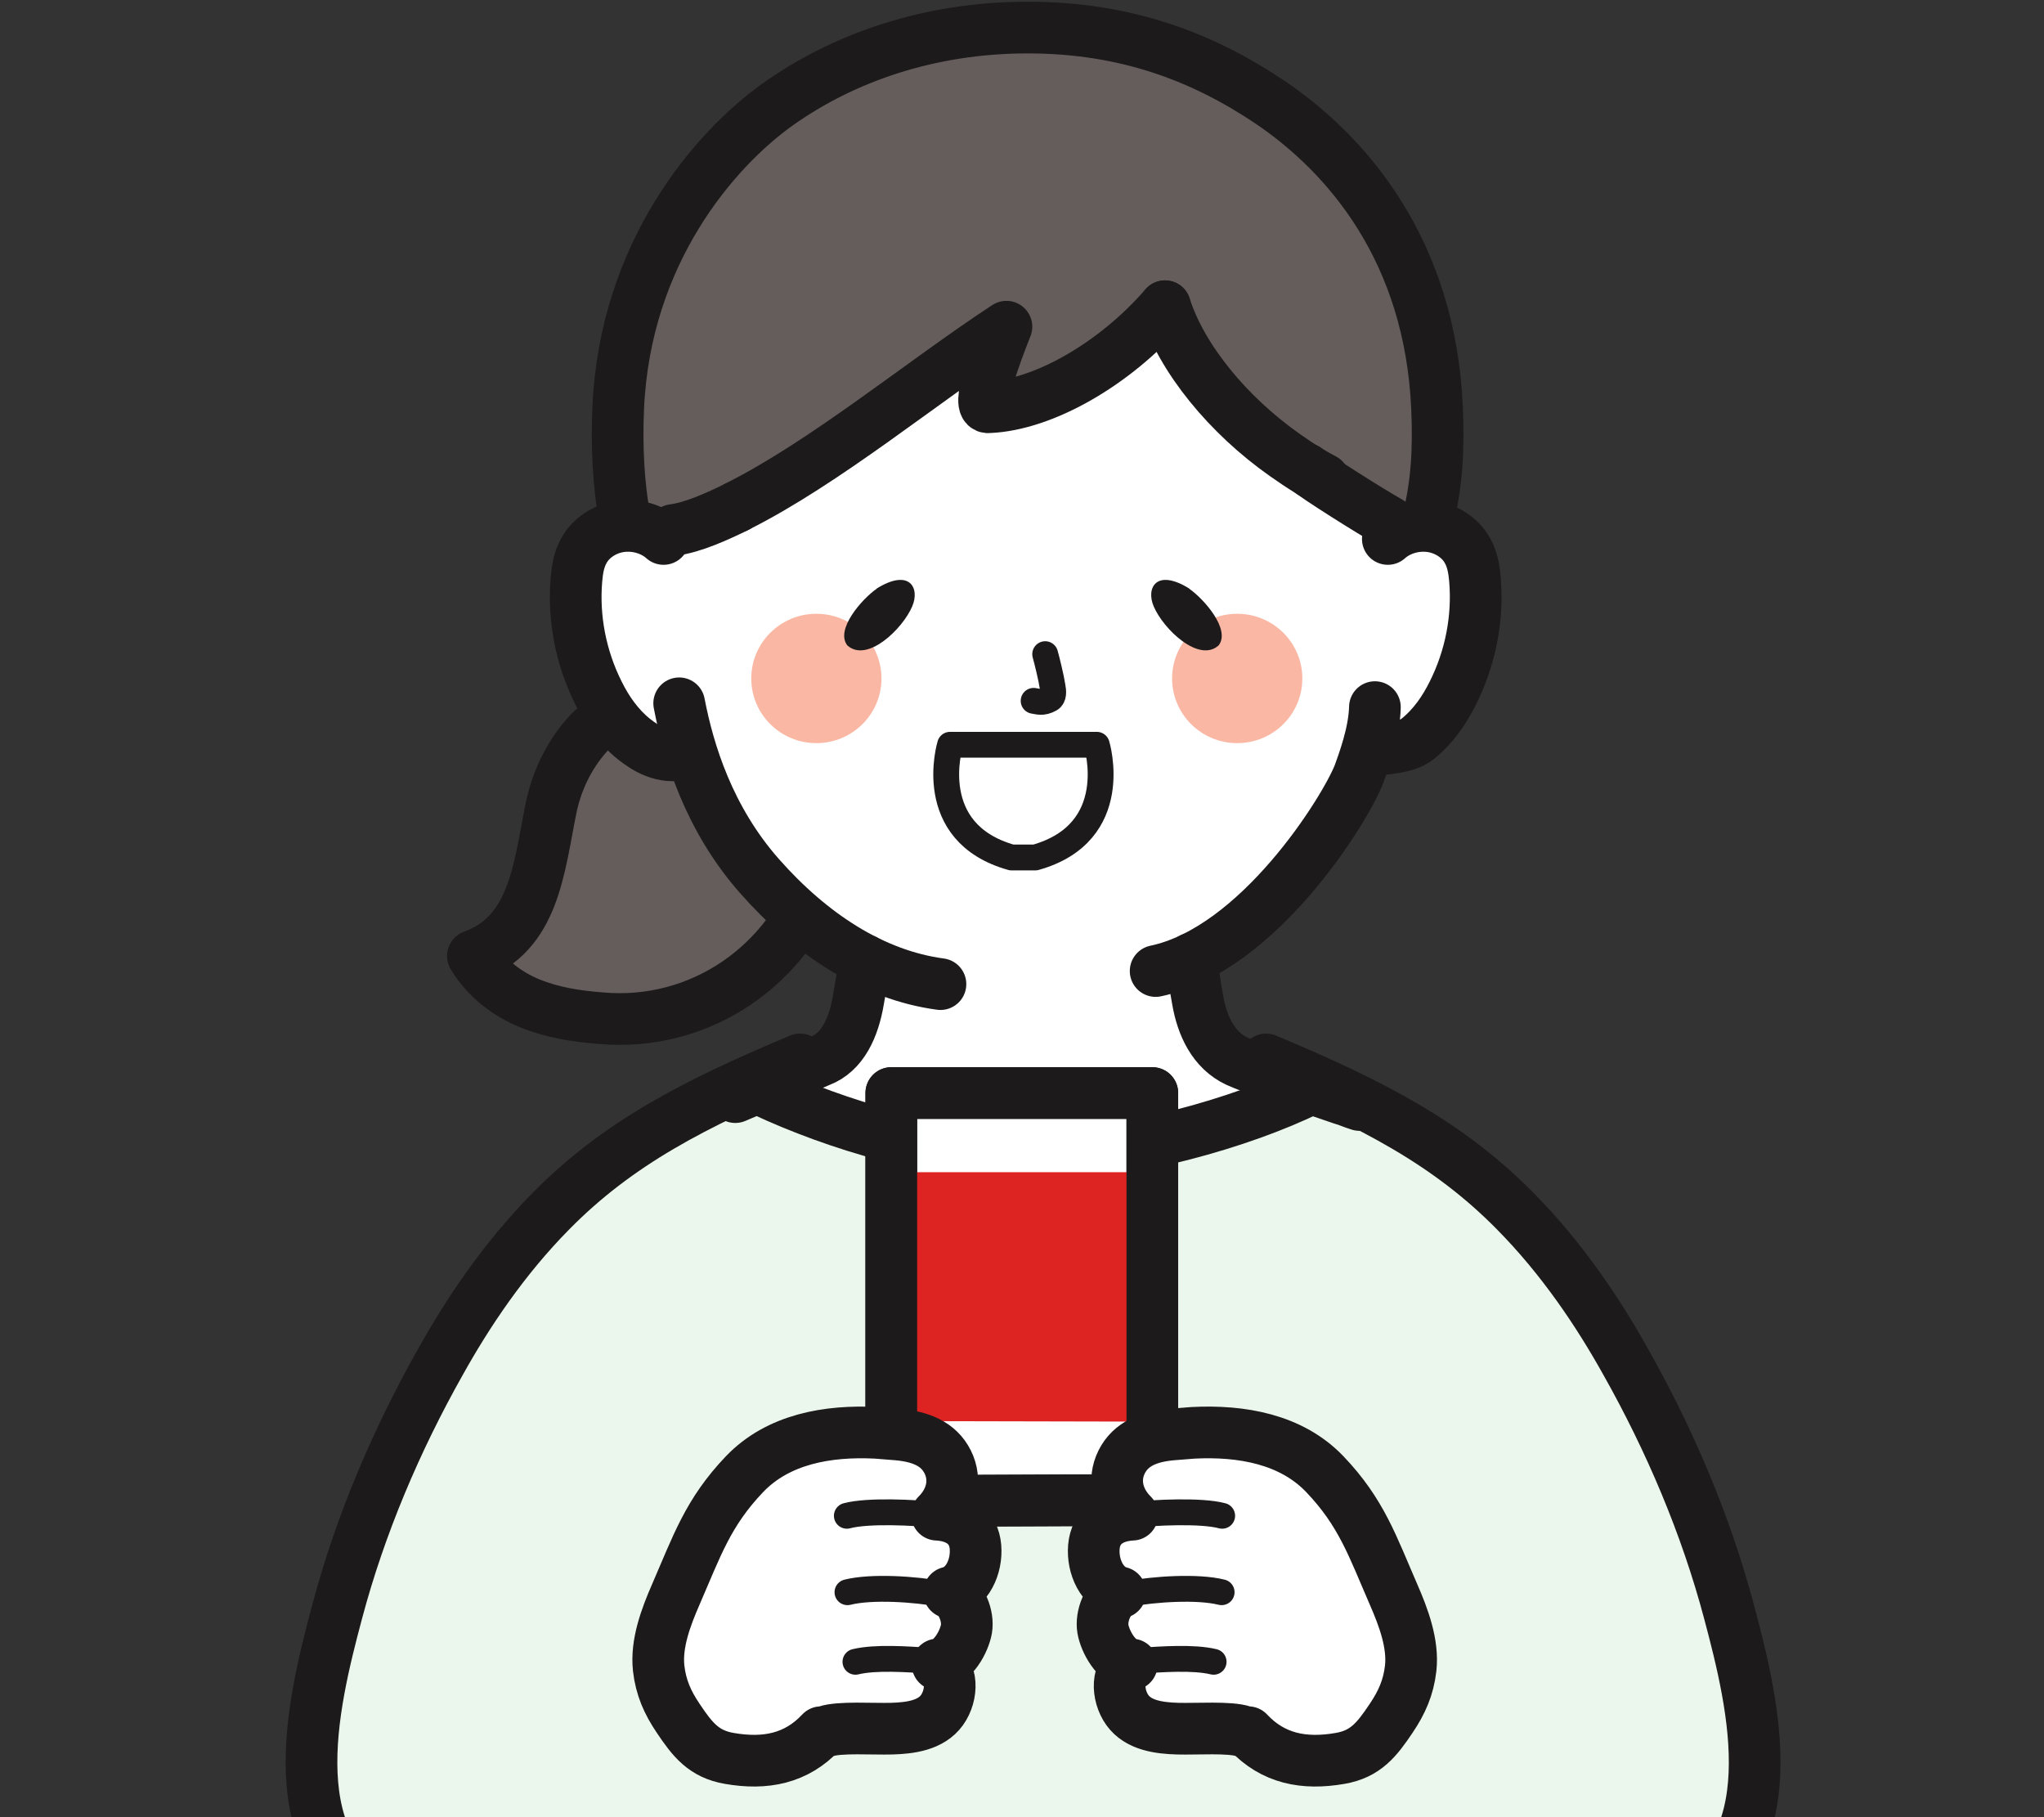 <svg width="72" height="64" viewBox="0 0 72 64" fill="none" xmlns="http://www.w3.org/2000/svg">
<rect x="0" y="0" width="72" height="64" fill="#333333" stroke="none"/>
<g clip-path="url(#clip0_3266_39776)">
<g clip-path="url(#clip1_3266_39776)">
<path d="M14.624 49.617C14.905 49.06 15.195 48.512 15.495 47.983C16.463 46.263 17.741 44.34 19.405 42.648C21.331 40.688 23.499 39.4 26.296 38.131C28.842 39.419 32.713 40.707 36.372 40.717C36.43 40.717 36.498 40.717 36.556 40.717C39.904 40.678 44.202 39.419 46.534 38.16C49.302 39.419 51.441 40.707 53.358 42.648C55.032 44.34 56.309 46.263 57.268 47.983C58.816 50.732 60.084 53.712 60.897 56.769C61.787 60.104 63.026 65.227 58.99 67.044C57.703 67.62 56.213 67.678 54.819 67.418C54.383 67.342 53.832 67.226 53.251 67.101C53.251 69.802 53.232 74.051 53.251 78.492C53.251 79.337 52.564 80.029 51.712 80.029H20.896C20.044 80.029 19.347 79.347 19.357 78.492C19.376 74.176 19.357 69.918 19.357 67.13C18.834 67.246 18.35 67.342 17.953 67.418C16.56 67.668 15.079 67.62 13.782 67.044C9.746 65.227 10.985 60.104 11.875 56.769C12.534 54.308 13.482 51.905 14.634 49.617H14.624Z" fill="#EBF7EC"/>
<path d="M22.794 24.932C22.03 24.96 21.217 25.258 20.646 25.922C20.036 26.623 19.601 27.517 19.407 28.479C18.981 30.584 18.817 32.89 16.658 33.669C17.132 34.457 17.868 35.015 18.671 35.341C19.475 35.668 20.317 35.793 21.168 35.86C24.653 36.168 27.827 34.015 28.94 30.593" fill="#645D5C"/>
<path d="M22.794 24.932C22.03 24.96 21.217 25.258 20.646 25.922C20.036 26.623 19.601 27.517 19.407 28.479C18.981 30.584 18.817 32.89 16.658 33.669C17.132 34.457 17.868 35.015 18.671 35.341C19.475 35.668 20.317 35.793 21.168 35.86C24.653 36.168 27.827 34.015 28.94 30.593" stroke="#1C1A1A" stroke-width="1.82" stroke-linecap="round" stroke-linejoin="round"/>
<path d="M44.598 37.312C48.343 38.879 51.024 40.273 53.366 42.647C55.041 44.339 56.318 46.261 57.276 47.982C58.825 50.731 60.093 53.711 60.906 56.767C61.796 60.102 63.035 65.226 58.999 67.042C57.712 67.619 56.221 67.677 54.828 67.417C53.434 67.158 50.966 66.61 49.669 66.043" stroke="#1C1A1A" stroke-width="1.82" stroke-linecap="round" stroke-linejoin="round"/>
<path d="M28.184 37.312C24.438 38.879 21.757 40.273 19.415 42.647C17.741 44.339 16.463 46.261 15.505 47.982C13.956 50.731 12.688 53.711 11.875 56.767C10.985 60.102 9.746 65.226 13.782 67.042C15.069 67.619 16.56 67.677 17.953 67.417C19.347 67.158 21.815 66.61 23.112 66.043" stroke="#1C1A1A" stroke-width="1.82" stroke-linecap="round" stroke-linejoin="round"/>
<path d="M48.886 18.982C49.283 18.627 49.864 18.463 50.406 18.54C50.948 18.617 51.451 18.944 51.693 19.396C51.867 19.703 51.925 20.059 51.954 20.405C52.07 21.77 51.799 23.164 51.18 24.404C50.88 25.009 50.483 25.586 49.931 26.028C49.486 26.384 48.683 26.355 48.131 26.451C48.025 26.806 47.918 27.095 47.86 27.258C47.425 28.364 45.015 32.295 41.976 33.746C42.014 34.169 42.072 34.64 42.179 35.207C42.334 36.111 42.73 36.976 43.573 37.37C43.979 37.553 45.024 37.928 46.137 38.312C43.698 39.533 39.517 40.715 36.285 40.705C32.82 40.705 29.152 39.533 26.616 38.322C27.632 37.889 28.803 37.389 28.861 37.37C29.674 37.062 30.061 36.188 30.226 35.217C30.323 34.64 30.4 34.256 30.448 33.814C29.103 33.141 27.855 32.112 26.751 30.863C25.503 29.45 24.777 27.883 24.341 26.48C23.461 26.835 22.783 26.413 22.319 26.038C21.767 25.595 21.37 25.019 21.07 24.413C20.451 23.164 20.18 21.779 20.296 20.415C20.325 20.069 20.383 19.713 20.557 19.405C20.809 18.963 21.302 18.636 21.844 18.55C22.386 18.463 22.977 18.636 23.364 18.992C23.364 18.992 24.535 10.918 36.227 10.918C47.918 10.918 48.867 18.992 48.867 18.992L48.886 18.982Z" fill="white"/>
<path d="M25.949 17.849C29.056 16.302 32.541 13.408 35.454 11.505C35.086 12.428 34.331 14.427 34.834 14.341C36.741 14.264 39.267 12.832 41.038 10.784C41.619 12.62 43.255 14.619 45.268 16.032C45.403 16.128 45.548 16.205 45.674 16.311C46.507 17.003 46.913 17.34 47.649 17.907C47.92 18.108 48.694 18.772 49.042 18.801C49.42 18.839 49.817 18.541 50.252 18.522C50.6 17.176 50.697 15.927 50.63 14.341C50.388 8.852 47.523 5.45 44.726 3.566C42.383 1.999 39.693 0.951 36.209 0.951C32.724 0.951 29.695 2.028 27.401 3.662C25.204 5.228 22.03 8.862 21.788 14.341C21.73 15.734 21.807 17.234 22.078 18.512C22.523 18.493 22.968 18.637 23.307 18.897C23.685 18.762 24.062 18.637 24.44 18.503C25.011 18.301 25.601 18.099 26.095 17.753" fill="#645D5C"/>
<path d="M25.9 38.64C26.975 38.188 28.814 37.4 28.872 37.371C29.685 37.063 30.072 36.189 30.236 35.218C30.333 34.641 30.411 34.257 30.459 33.815" stroke="#1C1A1A" stroke-width="1.82" stroke-linecap="round" stroke-linejoin="round"/>
<path d="M41.984 33.756C42.023 34.179 42.081 34.65 42.188 35.217C42.343 36.12 42.739 36.986 43.581 37.38C44.123 37.63 45.817 38.206 47.279 38.706C47.385 38.735 47.491 38.773 47.588 38.812C47.695 38.85 47.791 38.889 47.888 38.917" stroke="#1C1A1A" stroke-width="1.82" stroke-linecap="round" stroke-linejoin="round"/>
<path d="M48.886 18.982C49.283 18.627 49.864 18.463 50.406 18.54C50.948 18.617 51.451 18.944 51.693 19.396C51.867 19.703 51.925 20.059 51.955 20.405C52.071 21.77 51.8 23.163 51.18 24.403C50.88 25.009 50.483 25.586 49.932 26.028C49.506 26.364 48.761 26.355 48.209 26.441" stroke="#1C1A1A" stroke-width="1.82" stroke-linecap="round" stroke-linejoin="round"/>
<path d="M48.431 24.904C48.411 25.827 48.005 26.884 47.869 27.269C47.376 28.528 44.327 33.44 40.707 34.199" stroke="#1C1A1A" stroke-width="1.82" stroke-linecap="round" stroke-linejoin="round"/>
<path d="M23.374 18.982C22.977 18.627 22.396 18.463 21.854 18.54C21.312 18.617 20.809 18.944 20.567 19.396C20.393 19.703 20.335 20.059 20.306 20.405C20.189 21.77 20.46 23.163 21.08 24.403C21.38 25.009 21.777 25.586 22.328 26.028C22.754 26.364 23.345 26.739 24.109 26.556" stroke="#1C1A1A" stroke-width="1.82" stroke-linecap="round" stroke-linejoin="round"/>
<path d="M23.924 24.77C24.253 26.48 24.969 28.835 26.76 30.863C28.56 32.901 30.747 34.343 33.128 34.66" stroke="#1C1A1A" stroke-width="1.82" stroke-linecap="round" stroke-linejoin="round"/>
<path d="M50.299 18.311C50.609 17.052 50.686 15.85 50.619 14.36C50.377 8.872 47.512 5.469 44.715 3.585C42.373 2.018 39.682 0.971 36.198 0.971C32.713 0.971 29.684 2.047 27.39 3.681C25.193 5.248 22.019 8.881 21.777 14.36C21.719 15.667 21.777 17.08 22.019 18.311" stroke="#1C1A1A" stroke-width="1.82" stroke-linecap="round" stroke-linejoin="round"/>
<path d="M25.947 17.85C29.054 16.302 32.538 13.409 35.452 11.506C35.084 12.429 34.329 14.428 34.832 14.342C36.739 14.265 39.265 12.832 41.036 10.785" stroke="#1C1A1A" stroke-width="1.82" stroke-linecap="round" stroke-linejoin="round"/>
<path d="M41.039 10.785C41.62 12.621 43.255 14.62 45.269 16.033C45.404 16.129 45.54 16.216 45.675 16.312C45.985 16.523 46.304 16.706 46.633 16.879" stroke="#1C1A1A" stroke-width="1.82" stroke-linecap="round" stroke-linejoin="round"/>
<path d="M46.137 38.361C43.737 39.544 39.73 40.678 36.565 40.716C36.507 40.716 36.44 40.716 36.381 40.716C33.004 40.716 29.432 39.601 26.896 38.419" stroke="#1C1A1A" stroke-width="1.82" stroke-linecap="round" stroke-linejoin="round"/>
<path d="M46.012 16.514C46.389 16.821 48.248 17.994 48.964 18.398" stroke="#1C1A1A" stroke-width="1.82" stroke-linecap="round" stroke-linejoin="round"/>
<path d="M25.956 17.85C25.308 18.167 24.418 18.58 23.711 18.667" stroke="#1C1A1A" stroke-width="1.82" stroke-linecap="round" stroke-linejoin="round"/>
<path d="M36.817 23.039C36.884 23.279 37.03 23.875 37.078 24.192C37.107 24.346 37.126 24.548 36.991 24.625C36.72 24.779 36.555 24.702 36.41 24.683" stroke="#1C1A1A" stroke-width="0.91" stroke-linecap="round" stroke-linejoin="round"/>
<path d="M36.466 30.2C39.583 29.326 38.634 26.23 38.634 26.23H36.195H35.905H33.466C33.466 26.23 32.517 29.326 35.634 30.2H36.466Z" stroke="#1C1A1A" stroke-width="0.91" stroke-linecap="round" stroke-linejoin="round"/>
<path d="M28.757 26.173C30.023 26.173 31.05 25.153 31.05 23.895C31.05 22.637 30.023 21.617 28.757 21.617C27.49 21.617 26.463 22.637 26.463 23.895C26.463 25.153 27.49 26.173 28.757 26.173Z" fill="#FAB8A4"/>
<path d="M43.581 26.173C44.848 26.173 45.875 25.153 45.875 23.895C45.875 22.637 44.848 21.617 43.581 21.617C42.314 21.617 41.287 22.637 41.287 23.895C41.287 25.153 42.314 26.173 43.581 26.173Z" fill="#FAB8A4"/>
<path d="M30.883 20.733C30.36 21.098 29.412 22.174 29.848 22.732C30.544 23.357 31.793 22.155 32.132 21.358C32.412 20.713 32.045 20.002 30.873 20.733H30.883Z" fill="#1C1A1A"/>
<path d="M41.889 20.733C42.412 21.098 43.36 22.174 42.925 22.732C42.228 23.357 40.979 22.155 40.64 21.358C40.36 20.713 40.727 20.002 41.899 20.733H41.889Z" fill="#1C1A1A"/>
<path d="M31.396 52.876C31.396 49.175 31.396 40.861 31.396 38.496H40.591C40.591 41.053 40.591 49.483 40.591 52.828L31.396 52.866V52.876Z" fill="white" stroke="#1C1A1A" stroke-width="1.82" stroke-linecap="round" stroke-linejoin="round"/>
<path d="M31.396 50.049C31.396 50.049 31.396 49.79 31.396 49.53C31.396 47.195 31.396 42.773 31.396 41.283H40.591C40.591 42.898 40.591 47.954 40.591 50.069L31.396 50.049Z" fill="#DE2323"/>
<path d="M31.396 52.876C31.396 49.175 31.396 40.861 31.396 38.496H40.591C40.591 41.053 40.591 49.483 40.591 52.828L31.396 52.866V52.876Z" stroke="#1C1A1A" stroke-width="1.82" stroke-linecap="round" stroke-linejoin="round"/>
<path d="M43.971 61.007C44.842 61.94 45.936 62.151 47.204 61.93C48.104 61.776 48.501 61.267 49.004 60.517C49.381 59.959 49.614 59.431 49.691 58.758C49.788 57.893 49.439 56.961 49.091 56.163C48.346 54.452 47.959 53.27 46.662 51.914C45.481 50.684 43.739 50.376 42.026 50.463C41.793 50.482 41.309 50.52 41.309 50.52C40.477 50.588 39.829 50.847 39.509 51.491C39.19 52.135 39.374 52.837 39.887 53.346C39.103 53.385 38.59 53.789 38.532 54.481C38.474 55.173 38.822 55.932 39.461 56.086C39.016 56.259 38.774 56.932 38.851 57.374C38.928 57.816 39.325 58.556 39.867 58.623C39.325 58.816 39.325 59.69 39.712 60.229C40.1 60.767 40.825 60.863 41.484 60.882C42.142 60.901 43.322 60.815 43.797 60.978" fill="white"/>
<path d="M43.971 61.007C44.842 61.94 45.936 62.151 47.204 61.93C48.104 61.776 48.501 61.267 49.004 60.517C49.381 59.959 49.614 59.431 49.691 58.758C49.788 57.893 49.439 56.961 49.091 56.163C48.346 54.452 47.959 53.27 46.662 51.914C45.481 50.684 43.739 50.376 42.026 50.463C41.793 50.482 41.309 50.52 41.309 50.52C40.477 50.588 39.829 50.847 39.509 51.491C39.19 52.135 39.374 52.837 39.887 53.346C39.103 53.385 38.59 53.789 38.532 54.481C38.474 55.173 38.822 55.932 39.461 56.086C39.016 56.259 38.774 56.932 38.851 57.374C38.928 57.816 39.325 58.556 39.867 58.623C39.325 58.816 39.325 59.69 39.712 60.229C40.1 60.767 40.825 60.863 41.484 60.882C42.142 60.901 43.322 60.815 43.797 60.978" stroke="#1C1A1A" stroke-width="1.82" stroke-linecap="round" stroke-linejoin="round"/>
<path d="M39.877 53.356C40.642 53.27 42.306 53.184 43.051 53.385" stroke="#1C1A1A" stroke-width="0.91" stroke-linecap="round" stroke-linejoin="round"/>
<path d="M39.684 56.145C40.681 55.962 42.181 55.866 43.032 56.077" stroke="#1C1A1A" stroke-width="0.91" stroke-linecap="round" stroke-linejoin="round"/>
<path d="M40.156 58.488C40.911 58.44 42.034 58.354 42.75 58.527" stroke="#1C1A1A" stroke-width="0.91" stroke-linecap="round" stroke-linejoin="round"/>
<path d="M28.922 61.007C28.051 61.94 26.957 62.151 25.689 61.93C24.789 61.776 24.392 61.267 23.889 60.517C23.512 59.959 23.279 59.431 23.202 58.758C23.105 57.893 23.454 56.961 23.802 56.163C24.547 54.452 24.934 53.27 26.231 51.914C27.412 50.684 29.154 50.376 30.867 50.463C31.1 50.482 31.584 50.52 31.584 50.52C32.416 50.588 33.064 50.847 33.384 51.491C33.703 52.135 33.519 52.837 33.006 53.346C33.79 53.385 34.303 53.789 34.361 54.481C34.419 55.173 34.071 55.932 33.432 56.086C33.877 56.259 34.119 56.932 34.042 57.374C33.964 57.816 33.568 58.556 33.026 58.623C33.568 58.816 33.568 59.69 33.181 60.229C32.793 60.767 32.068 60.863 31.409 60.882C30.751 60.901 29.57 60.815 29.096 60.978" fill="white"/>
<path d="M28.922 61.007C28.051 61.94 26.957 62.151 25.689 61.93C24.789 61.776 24.392 61.267 23.889 60.517C23.512 59.959 23.279 59.431 23.202 58.758C23.105 57.893 23.454 56.961 23.802 56.163C24.547 54.452 24.934 53.27 26.231 51.914C27.412 50.684 29.154 50.376 30.867 50.463C31.1 50.482 31.584 50.52 31.584 50.52C32.416 50.588 33.064 50.847 33.384 51.491C33.703 52.135 33.519 52.837 33.006 53.346C33.79 53.385 34.303 53.789 34.361 54.481C34.419 55.173 34.071 55.932 33.432 56.086C33.877 56.259 34.119 56.932 34.042 57.374C33.964 57.816 33.568 58.556 33.026 58.623C33.568 58.816 33.568 59.69 33.181 60.229C32.793 60.767 32.068 60.863 31.409 60.882C30.751 60.901 29.57 60.815 29.096 60.978" stroke="#1C1A1A" stroke-width="1.82" stroke-linecap="round" stroke-linejoin="round"/>
<path d="M33.005 53.356C32.24 53.27 30.575 53.184 29.83 53.385" stroke="#1C1A1A" stroke-width="0.91" stroke-linecap="round" stroke-linejoin="round"/>
<path d="M33.2 56.145C32.203 55.962 30.703 55.866 29.852 56.077" stroke="#1C1A1A" stroke-width="0.91" stroke-linecap="round" stroke-linejoin="round"/>
<path d="M32.727 58.488C31.972 58.44 30.849 58.354 30.133 58.527" stroke="#1C1A1A" stroke-width="0.91" stroke-linecap="round" stroke-linejoin="round"/>
</g>
</g>
<defs>
<clipPath id="clip0_3266_39776">
<rect width="72" height="64" fill="white"/>
</clipPath>
<clipPath id="clip1_3266_39776">
<rect width="52.786" height="81" fill="white" transform="translate(10)"/>
</clipPath>
</defs>
</svg>
